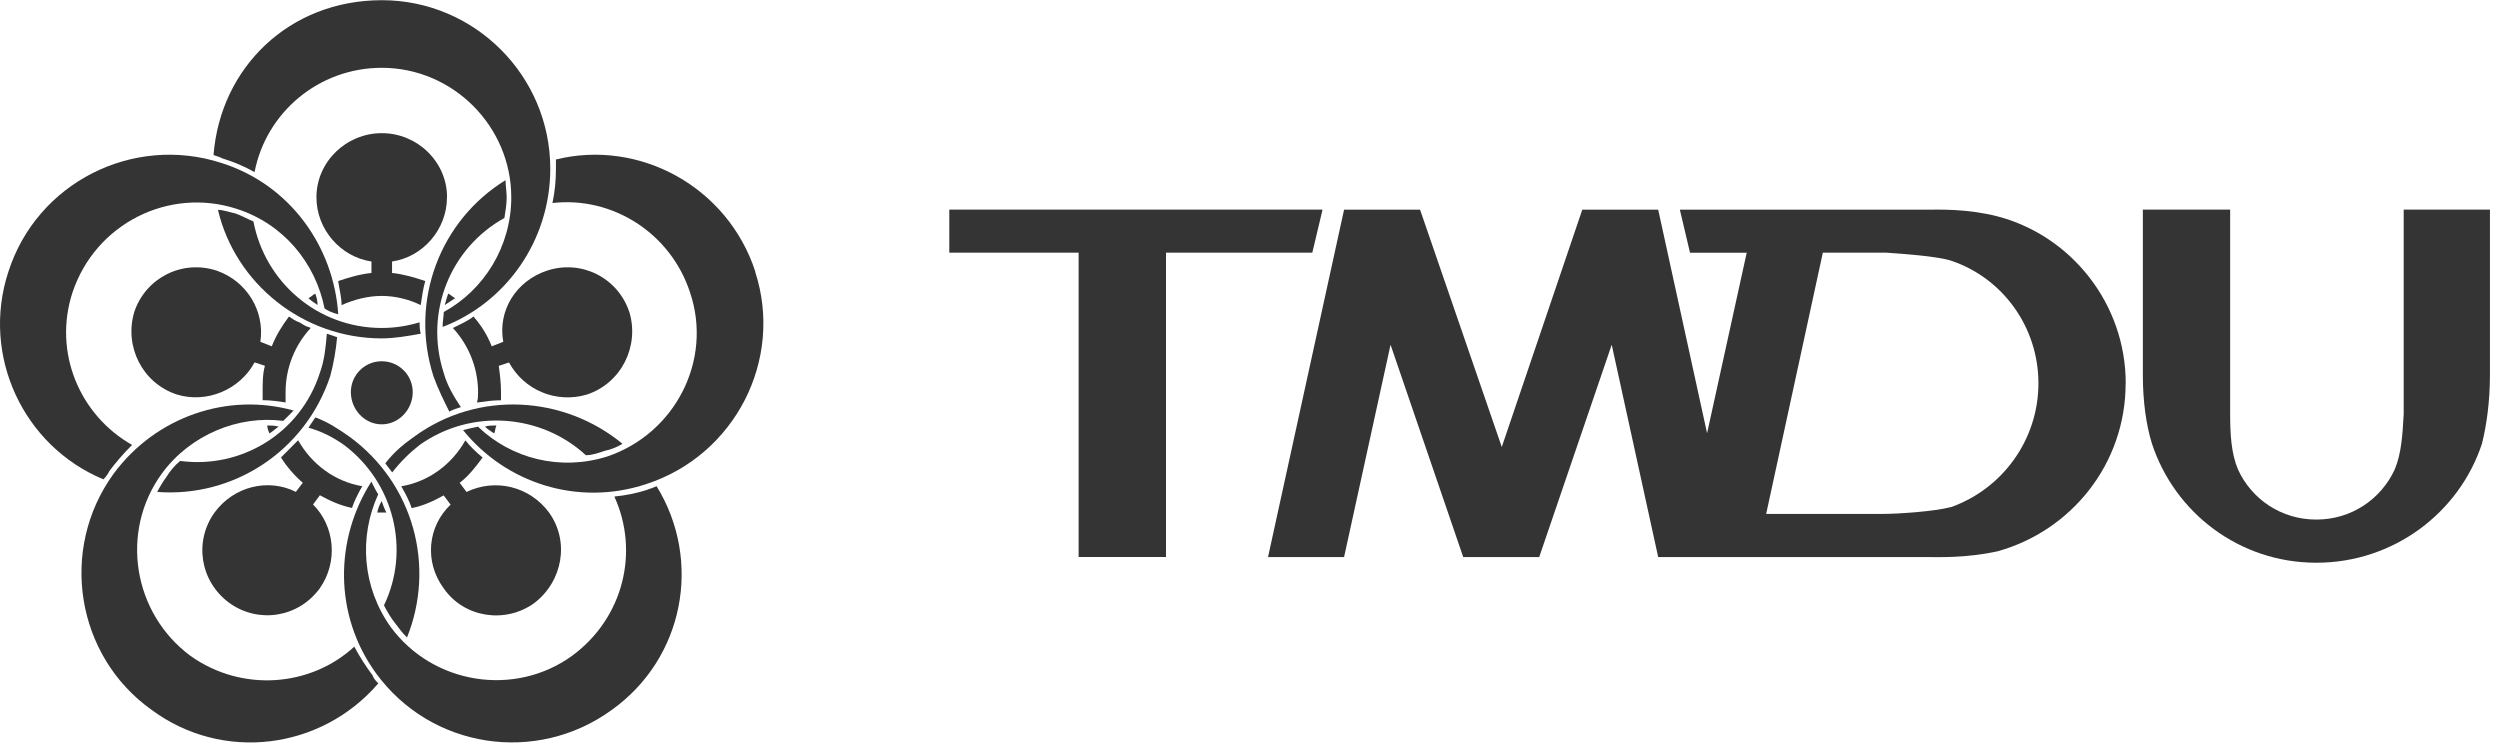 <svg width="163" height="49" viewBox="0 0 163 49" fill="none" xmlns="http://www.w3.org/2000/svg">
<path d="M86.231 13.665H61.894V16.475H70.326V36.316H76.023V16.475H85.562L86.231 13.665Z" fill="#343434"/>
<path d="M156.721 13.665V26.993C156.647 28.326 156.573 29.586 156.131 30.619C155.24 32.542 153.317 33.876 151.024 33.876C148.731 33.876 146.803 32.542 145.922 30.619C145.479 29.586 145.406 28.326 145.406 26.993V13.665H139.714V24.474C139.714 26.171 139.935 27.731 140.304 28.916C141.785 33.433 146.001 36.69 151.029 36.69C156.057 36.69 160.347 33.433 161.828 28.916C162.123 27.731 162.344 26.171 162.344 24.474V13.665H156.721Z" fill="#343434"/>
<path d="M127.208 33.059C126.101 33.354 123.734 33.507 122.775 33.507H115.154L118.849 16.475H122.996C124.03 16.548 126.253 16.696 127.208 16.996C130.543 18.108 132.905 21.291 132.905 24.991C132.905 28.69 130.543 31.878 127.208 33.064V33.059ZM138.597 24.991C138.597 19.81 135.05 15.368 130.238 14.108C128.246 13.597 126.396 13.67 125.653 13.67H109.526L110.19 16.48H113.885L111.302 28.247L108.114 13.67H103.165L97.916 29.143L92.588 13.67H87.634L82.675 36.321H87.634L90.664 22.477L95.402 36.321H100.356L105.084 22.477L108.114 36.321H125.648C126.386 36.321 128.167 36.395 130.233 35.947C135.045 34.614 138.592 30.25 138.592 24.991H138.597Z" fill="#343434"/>
<path d="M26.91 25.571C26.91 26.693 26.009 27.667 24.888 27.667C23.766 27.667 22.876 26.693 22.876 25.571C22.876 24.45 23.776 23.554 24.888 23.554C26 23.554 26.91 24.445 26.91 25.571Z" fill="#343434"/>
<path d="M31.618 27.814C31.765 27.962 31.987 28.11 32.218 28.262C32.292 28.115 32.292 27.888 32.366 27.741C32.144 27.741 31.839 27.741 31.618 27.814Z" fill="#343434"/>
<path d="M41.029 20.337C40.282 18.098 37.895 16.903 35.652 17.65C33.635 18.324 32.44 20.268 32.813 22.285L32.061 22.58C31.765 21.832 31.392 21.237 30.87 20.637C30.491 20.937 29.975 21.163 29.527 21.384C30.565 22.506 31.17 24.002 31.17 25.571C31.17 25.793 31.17 26.019 31.096 26.245C31.618 26.171 32.144 26.098 32.666 26.098V25.571C32.666 24.976 32.592 24.376 32.518 23.854L33.187 23.633C34.161 25.424 36.252 26.324 38.269 25.724C40.508 24.981 41.703 22.585 41.034 20.341L41.029 20.337Z" fill="#343434"/>
<path d="M29.222 19.141C29.148 19.372 29.074 19.594 28.996 19.889C29.222 19.741 29.448 19.594 29.675 19.441C29.527 19.367 29.375 19.21 29.222 19.141Z" fill="#343434"/>
<path d="M29.148 12.864C29.148 10.546 27.21 8.682 24.893 8.682C22.576 8.682 20.632 10.546 20.632 12.864C20.632 14.954 22.202 16.75 24.219 17.05V17.798C23.471 17.872 22.723 18.098 22.049 18.324C22.123 18.846 22.27 19.372 22.27 19.894C23.097 19.525 23.992 19.294 24.888 19.294C25.783 19.294 26.688 19.525 27.431 19.894C27.505 19.372 27.579 18.846 27.726 18.324C27.057 18.098 26.305 17.872 25.562 17.798V17.05C27.579 16.755 29.143 14.954 29.143 12.864H29.148Z" fill="#343434"/>
<path d="M20.706 19.889C20.706 19.594 20.632 19.367 20.558 19.141C20.411 19.215 20.263 19.372 20.111 19.441C20.258 19.589 20.485 19.736 20.706 19.889Z" fill="#343434"/>
<path d="M17.424 27.741C17.424 27.888 17.498 28.115 17.572 28.262C17.794 28.115 17.946 27.967 18.172 27.814C17.867 27.741 17.646 27.741 17.424 27.741Z" fill="#343434"/>
<path d="M20.263 21.384C20.116 21.311 20.042 21.311 19.889 21.237C19.742 21.163 19.668 21.089 19.515 21.015C19.284 20.942 19.063 20.789 18.841 20.637C18.394 21.237 18.015 21.832 17.72 22.58L16.977 22.285C17.277 20.263 16.076 18.324 14.138 17.65C11.895 16.903 9.504 18.103 8.756 20.337C8.082 22.58 9.278 24.976 11.521 25.719C13.459 26.319 15.629 25.424 16.598 23.628L17.272 23.849C17.124 24.371 17.124 24.971 17.124 25.566V26.093C17.646 26.093 18.172 26.166 18.62 26.24V25.566C18.62 23.997 19.215 22.506 20.263 21.38V21.384Z" fill="#343434"/>
<path d="M22.949 33.123C23.097 32.67 23.323 32.223 23.618 31.701C21.828 31.396 20.332 30.279 19.437 28.705C19.063 29.084 18.694 29.458 18.32 29.827C18.694 30.427 19.21 31.022 19.742 31.475L19.289 32.07C17.498 31.17 15.255 31.696 13.991 33.413C12.648 35.278 13.017 37.895 14.96 39.317C16.829 40.66 19.442 40.291 20.858 38.348C22.054 36.626 21.833 34.313 20.411 32.892L20.858 32.291C21.532 32.665 22.202 32.965 22.954 33.118L22.949 33.123Z" fill="#343434"/>
<path d="M24.593 33.418H25.193C25.04 33.123 24.962 32.897 24.888 32.67C24.74 32.901 24.666 33.123 24.593 33.418Z" fill="#343434"/>
<path d="M35.8 33.418C34.525 31.701 32.292 31.175 30.418 32.075L29.97 31.48C30.565 31.027 31.018 30.432 31.465 29.832C31.018 29.458 30.639 29.089 30.344 28.71C29.453 30.284 27.958 31.401 26.162 31.706C26.462 32.227 26.693 32.675 26.841 33.128C27.584 32.98 28.258 32.675 28.927 32.301L29.379 32.901C27.879 34.323 27.657 36.636 28.927 38.357C30.27 40.296 32.961 40.67 34.825 39.327C36.695 37.905 37.148 35.292 35.8 33.423V33.418Z" fill="#343434"/>
<path d="M16.598 11.22C17.346 7.339 20.78 4.421 24.893 4.421C29.532 4.421 33.335 8.234 33.335 12.868C33.335 16.081 31.544 18.92 28.932 20.341C28.932 20.642 28.858 20.942 28.858 21.316C32.971 19.746 35.878 15.707 35.878 10.999C35.878 4.948 30.954 0.013 24.898 0.013C18.841 0.013 14.369 4.421 13.922 10.108C14.143 10.182 14.369 10.256 14.517 10.335C15.26 10.556 15.939 10.856 16.608 11.225L16.598 11.22Z" fill="#343434"/>
<path d="M27.431 21.758C27.357 21.463 27.357 21.237 27.357 21.015C26.614 21.237 25.793 21.384 24.893 21.384C20.711 21.384 17.277 18.398 16.524 14.438C16.15 14.29 15.781 14.064 15.334 13.912C14.955 13.838 14.586 13.685 14.212 13.685C15.334 18.472 19.742 22.063 24.893 22.063C25.714 22.063 26.614 21.906 27.436 21.758H27.431Z" fill="#343434"/>
<path d="M49.25 17.719C47.454 12.19 41.703 9.051 36.247 10.399V10.994C36.247 11.821 36.173 12.49 36.021 13.238C39.908 12.79 43.72 15.176 44.99 19.067C46.485 23.48 44.016 28.262 39.608 29.758C36.542 30.732 33.33 29.905 31.165 27.819C30.791 27.893 30.486 27.967 30.191 28.041C32.956 31.48 37.659 33.049 42.146 31.558C47.897 29.684 51.11 23.485 49.24 17.724L49.25 17.719Z" fill="#343434"/>
<path d="M30.049 26.545C29.601 25.871 29.148 25.123 28.927 24.302C27.653 20.337 29.379 16.155 32.887 14.212C32.961 13.759 33.035 13.316 33.035 12.868C33.035 12.49 32.961 12.121 32.961 11.747C28.701 14.364 26.688 19.594 28.258 24.523C28.553 25.35 28.927 26.098 29.296 26.84C29.527 26.693 29.827 26.619 30.049 26.545Z" fill="#343434"/>
<path d="M38.191 29.679C38.638 29.679 39.007 29.532 39.465 29.384C39.839 29.31 40.208 29.163 40.587 28.936C36.774 25.793 31.175 25.419 26.988 28.484C26.236 29.01 25.645 29.532 25.124 30.206C25.271 30.427 25.419 30.579 25.572 30.801C26.093 30.132 26.693 29.532 27.362 29.01C30.727 26.619 35.283 26.988 38.196 29.679H38.191Z" fill="#343434"/>
<path d="M42.225 31.927C41.551 32.149 40.808 32.301 40.055 32.375C41.698 35.967 40.655 40.301 37.29 42.766C33.556 45.457 28.253 44.63 25.488 40.901C23.613 38.284 23.392 34.992 24.661 32.227C24.514 32.006 24.366 31.706 24.214 31.401C21.823 35.14 21.749 40.074 24.509 43.887C28.095 48.817 34.973 49.865 39.898 46.278C44.601 42.913 45.801 36.557 42.81 31.701C42.663 31.775 42.436 31.849 42.215 31.922L42.225 31.927Z" fill="#343434"/>
<path d="M23.102 42.16C20.263 44.778 15.781 45.157 12.416 42.761C8.687 39.996 7.787 34.687 10.552 30.875C12.416 28.331 15.56 27.062 18.472 27.441C18.694 27.209 18.92 26.988 19.142 26.767C14.886 25.571 10.178 27.14 7.413 30.88C3.826 35.814 4.948 42.766 9.878 46.278C14.507 49.712 20.937 48.891 24.666 44.556C24.519 44.409 24.371 44.261 24.292 44.035C23.845 43.435 23.466 42.839 23.097 42.16H23.102Z" fill="#343434"/>
<path d="M25.788 40.665C26.009 40.97 26.236 41.265 26.536 41.565C28.4 36.936 26.983 31.553 22.802 28.484C22.054 27.962 21.385 27.514 20.558 27.214C20.411 27.445 20.263 27.667 20.111 27.888C20.937 28.11 21.68 28.484 22.428 29.01C25.714 31.48 26.762 35.888 25.035 39.469C25.267 39.922 25.488 40.296 25.788 40.665Z" fill="#343434"/>
<path d="M7.118 30.727C7.565 30.132 8.082 29.532 8.613 29.01C5.174 27.062 3.458 22.954 4.727 19.067C6.222 14.585 10.999 12.19 15.412 13.611C18.472 14.585 20.563 17.124 21.163 20.115C21.385 20.263 21.685 20.41 22.054 20.489C21.759 16.081 18.92 12.042 14.438 10.625C8.687 8.761 2.41 11.894 0.545 17.724C-1.246 23.18 1.519 29.089 6.744 31.253C6.896 31.106 7.049 30.88 7.123 30.732L7.118 30.727Z" fill="#343434"/>
<path d="M11.747 30.053C11.373 30.358 11.078 30.727 10.847 31.101C10.626 31.401 10.399 31.775 10.252 32.075C15.181 32.449 19.889 29.458 21.532 24.523C21.754 23.707 21.906 22.806 21.98 21.985C21.759 21.911 21.532 21.837 21.311 21.758C21.237 22.58 21.163 23.48 20.858 24.302C19.594 28.262 15.708 30.584 11.747 30.053Z" fill="#343434"/>
</svg>

